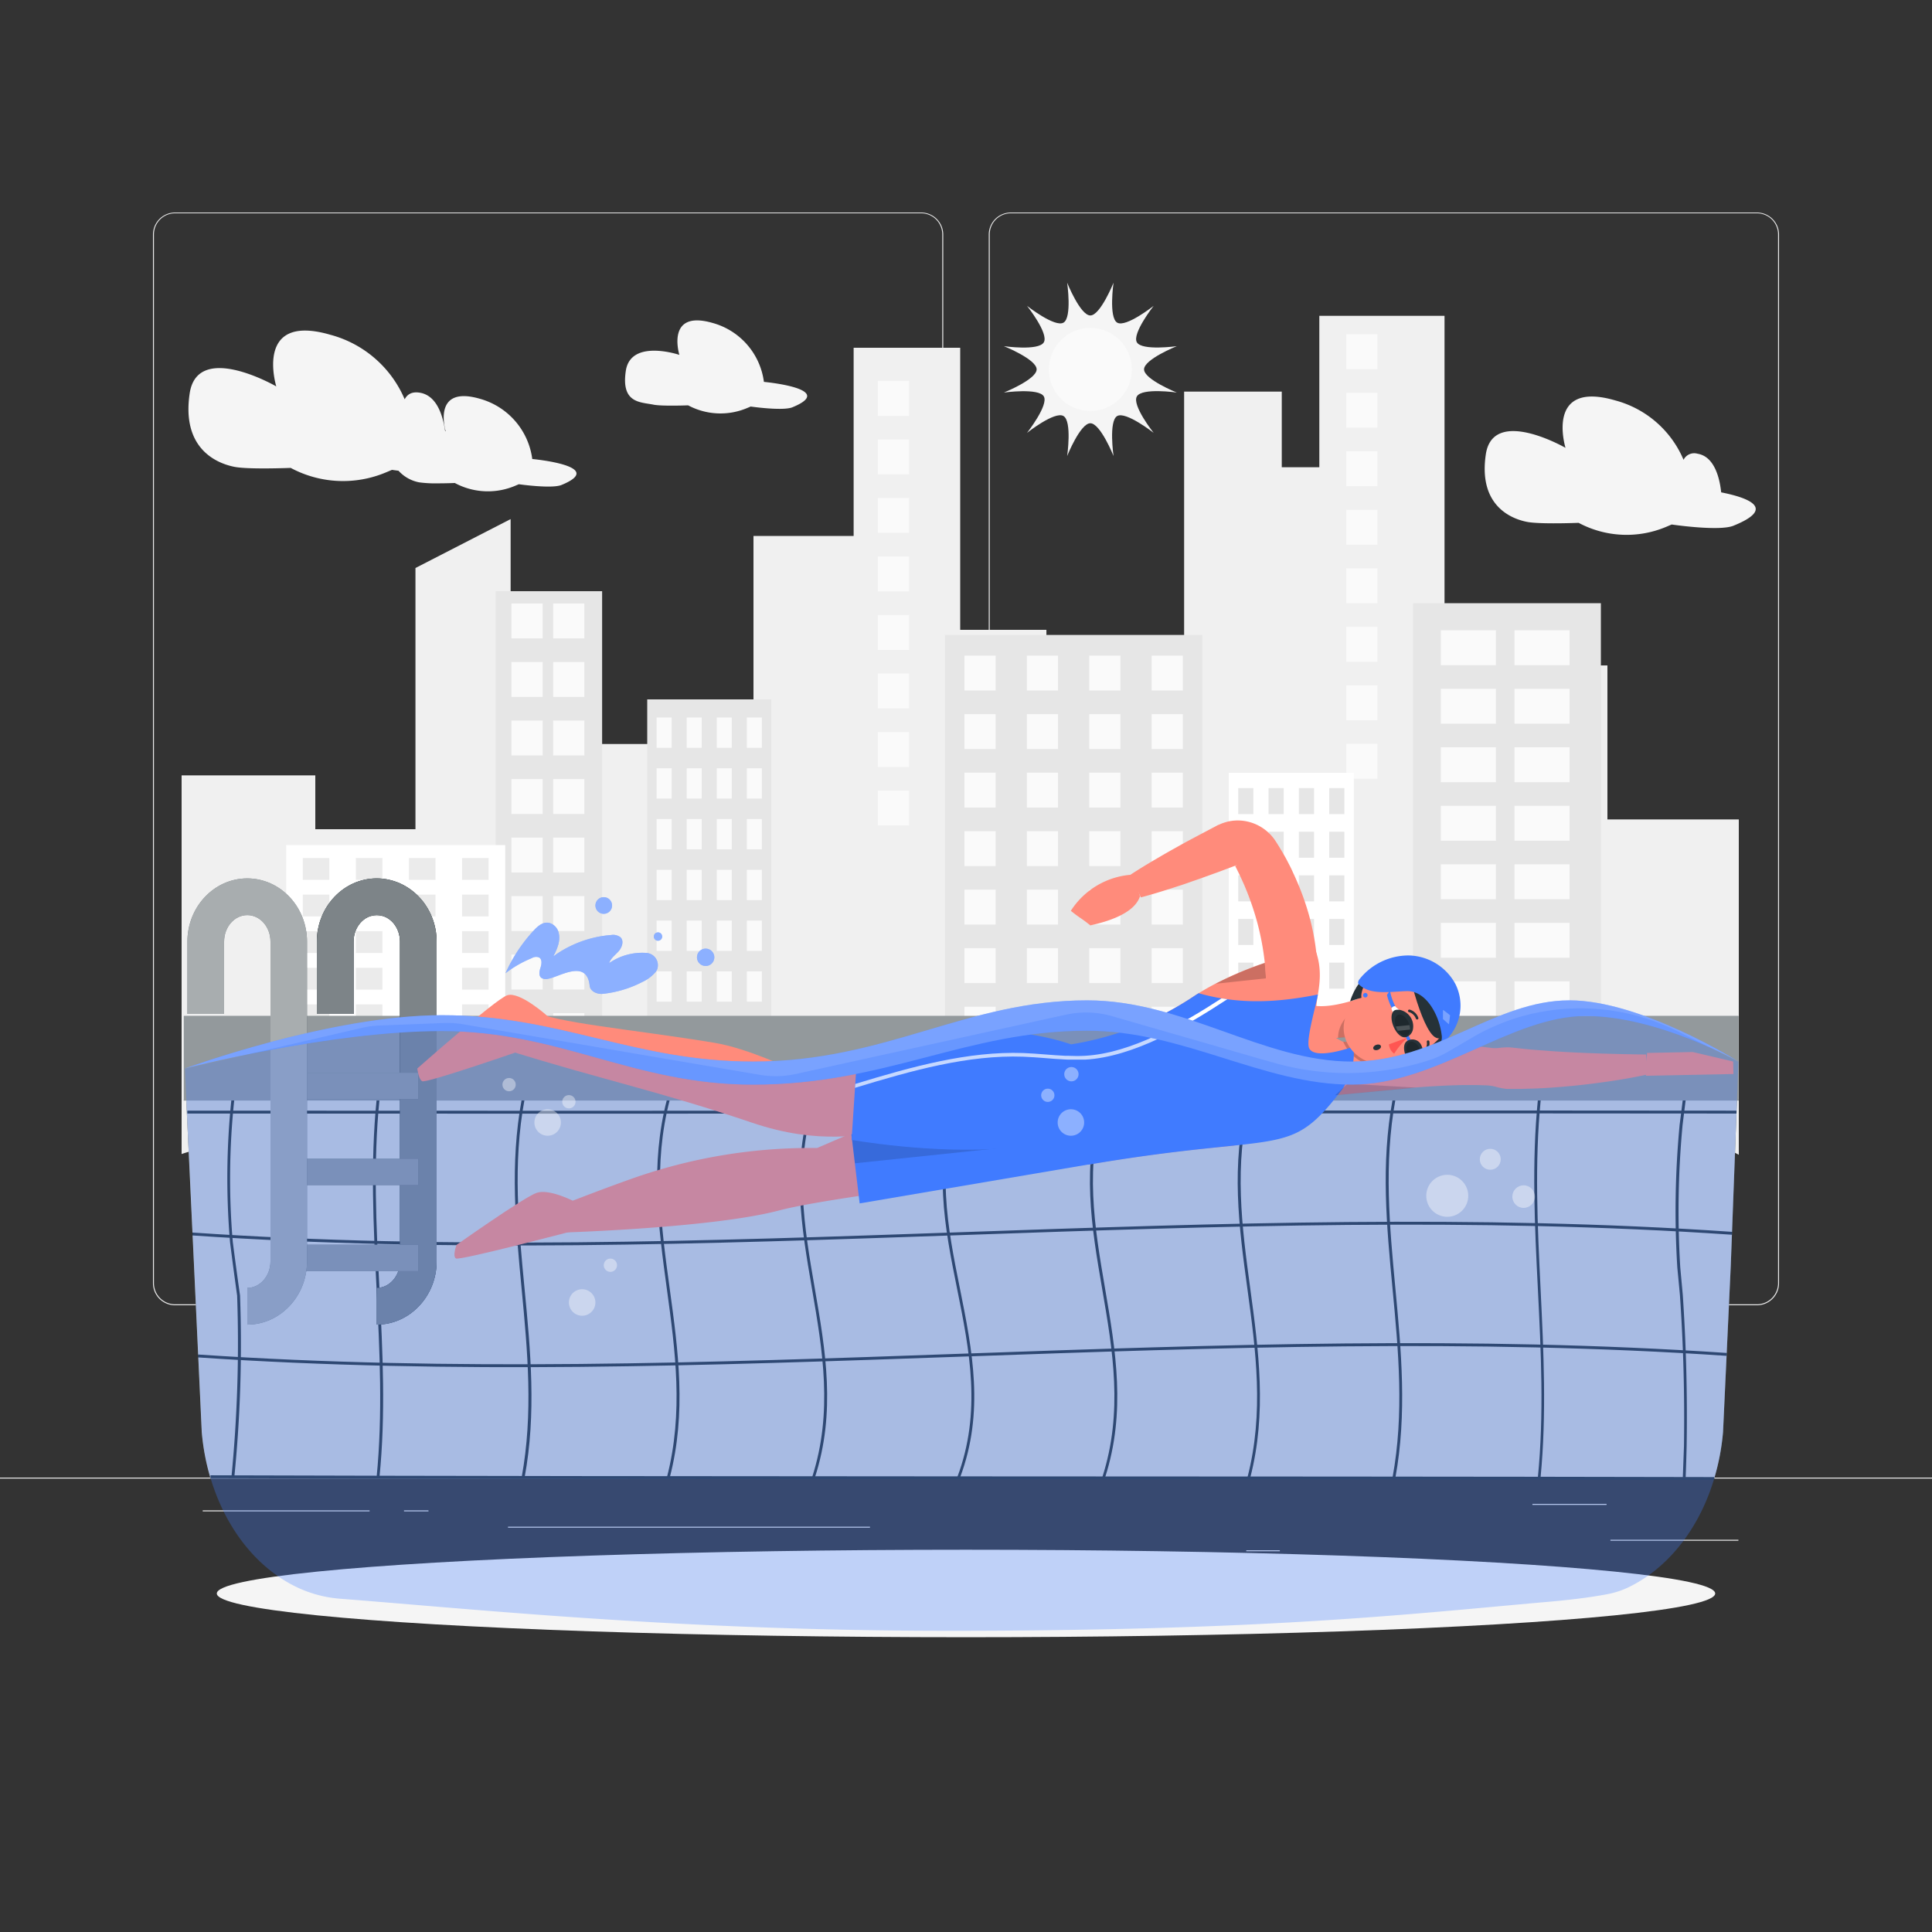 <svg xmlns="http://www.w3.org/2000/svg" viewBox="0 0 500 500"><rect x="0" y="0" width="500" height="500" fill="#333333" stroke="none"/><g id="freepik--background-complete--inject-47"><rect x="416.78" y="398.49" width="33.12" height="0.25" style="fill:#ebebeb"></rect><rect x="322.53" y="401.21" width="8.69" height="0.25" style="fill:#ebebeb"></rect><rect x="396.59" y="389.21" width="19.19" height="0.25" style="fill:#ebebeb"></rect><rect x="52.46" y="390.89" width="43.19" height="0.25" style="fill:#ebebeb"></rect><rect x="104.56" y="390.89" width="6.33" height="0.25" style="fill:#ebebeb"></rect><rect x="131.47" y="395.11" width="93.68" height="0.25" style="fill:#ebebeb"></rect><path d="M238.4,337.8H45.3a5.71,5.71,0,0,1-5.71-5.71V60.66A5.71,5.71,0,0,1,45.3,55H238.4a5.71,5.71,0,0,1,5.71,5.71V332.09A5.71,5.71,0,0,1,238.4,337.8ZM45.3,55.2a5.47,5.47,0,0,0-5.46,5.46V332.09a5.47,5.47,0,0,0,5.46,5.46H238.4a5.47,5.47,0,0,0,5.46-5.46V60.66a5.47,5.47,0,0,0-5.46-5.46Z" style="fill:#ebebeb"></path><path d="M454.7,337.8H261.6a5.71,5.71,0,0,1-5.71-5.71V60.66A5.71,5.71,0,0,1,261.6,55H454.7a5.71,5.71,0,0,1,5.71,5.71V332.09A5.71,5.71,0,0,1,454.7,337.8ZM261.6,55.2a5.47,5.47,0,0,0-5.46,5.46V332.09a5.47,5.47,0,0,0,5.46,5.46H454.7a5.47,5.47,0,0,0,5.46-5.46V60.66a5.47,5.47,0,0,0-5.46-5.46Z" style="fill:#ebebeb"></path><rect y="382.4" width="500" height="0.25" style="fill:#ebebeb"></rect><path d="M205.06,105.41c-2.49,1-10.78-.2-10.78-.2l-.9.38a17.72,17.72,0,0,1-15.29-.69h0s-6.81.27-9-.18c-3.37-.68-8.39-.34-7.13-8.74s13.86-4.14,13.86-4.14-3.64-11.82,8.64-8.25A18.27,18.27,0,0,1,197.7,98.83S216.84,100.59,205.06,105.41Z" style="fill:#f5f5f5"></path><path d="M145.27,125.53c-2.56,1-11-.21-11-.21l-.92.39a18.07,18.07,0,0,1-15.64-.71s-2.14.09-4.44.09a30.88,30.88,0,0,1-4.79-.26,9.63,9.63,0,0,1-5.34-3c-1-.13-1.7-.23-1.7-.23l-1.45.61a28.65,28.65,0,0,1-24.76-1.12s-11,.45-14.6-.28c-5.45-1.1-13.57-5.41-11.54-19S71.5,100,71.5,100s-5.88-19.14,14-13.36a29,29,0,0,1,19.23,16.7c.66-1.27,1.85-2.06,3.93-1.71,4.49.74,6,6.15,6.54,9.93l.14.07c-.12-.42-3.49-12,8.85-8.43a18.71,18.71,0,0,1,13.56,15.59S157.32,120.6,145.27,125.53Z" style="fill:#f5f5f5"></path><path d="M445.44,127.42c-.36-3.45-1.64-9.28-6.13-10A3.08,3.08,0,0,0,435.7,119,26.62,26.62,0,0,0,418,103.62c-18.26-5.31-12.85,12.28-12.85,12.28s-18.76-10.8-20.62,1.69,5.59,16.45,10.6,17.46c3.29.67,13.42.26,13.42.26a26.34,26.34,0,0,0,22.74,1l1.34-.57s12.33,1.83,16,.31C459.86,131.51,452.36,128.79,445.44,127.42Z" style="fill:#f5f5f5"></path><path d="M450,298.85s-22.22-12.52-63.22-12.52S286.16,310,201,292.49s-154,6.17-154,6.17v-98H81.6v13.94h25.92V147l24.63-12.66v25.31h22v32.9h20.73V243.7H195v-105h25.92V90H248.5V163h22.31v33.72h35.64V101.35h25.27v19.57h9.72V81.74h32.4V181.3h16.84v-9.09H416v39.85H450Z" style="fill:#f0f0f0"></path><path d="M155.83,287.09V153H128.28V286.64C137,286.42,146.21,286.53,155.83,287.09Z" style="fill:#e6e6e6"></path><path d="M130.75,286V218.7H74.06v73.09A332.61,332.61,0,0,1,130.75,286Z" style="fill:#fff"></path><path d="M199.61,292.72V181H167.5V288A311.08,311.08,0,0,1,199.61,292.72Z" style="fill:#e6e6e6"></path><rect x="169.93" y="185.69" width="3.89" height="7.84" style="fill:#fafafa"></rect><rect x="177.72" y="185.69" width="3.89" height="7.84" style="fill:#fafafa"></rect><rect x="185.5" y="185.69" width="3.89" height="7.84" style="fill:#fafafa"></rect><rect x="193.28" y="185.69" width="3.89" height="7.84" style="fill:#fafafa"></rect><rect x="169.93" y="198.83" width="3.89" height="7.84" style="fill:#fafafa"></rect><rect x="177.72" y="198.83" width="3.89" height="7.84" style="fill:#fafafa"></rect><rect x="185.5" y="198.83" width="3.89" height="7.84" style="fill:#fafafa"></rect><rect x="193.28" y="198.83" width="3.89" height="7.84" style="fill:#fafafa"></rect><rect x="169.93" y="211.97" width="3.89" height="7.84" style="fill:#fafafa"></rect><rect x="177.72" y="211.97" width="3.89" height="7.84" style="fill:#fafafa"></rect><rect x="185.5" y="211.97" width="3.89" height="7.84" style="fill:#fafafa"></rect><rect x="193.28" y="211.97" width="3.89" height="7.84" style="fill:#fafafa"></rect><rect x="169.93" y="225.11" width="3.89" height="7.84" style="fill:#fafafa"></rect><rect x="177.72" y="225.11" width="3.89" height="7.84" style="fill:#fafafa"></rect><rect x="185.5" y="225.11" width="3.89" height="7.84" style="fill:#fafafa"></rect><rect x="193.28" y="225.11" width="3.89" height="7.84" style="fill:#fafafa"></rect><rect x="169.93" y="238.25" width="3.89" height="7.84" style="fill:#fafafa"></rect><rect x="177.72" y="238.25" width="3.89" height="7.84" style="fill:#fafafa"></rect><rect x="185.5" y="238.25" width="3.89" height="7.84" style="fill:#fafafa"></rect><rect x="193.28" y="238.25" width="3.89" height="7.84" style="fill:#fafafa"></rect><rect x="169.93" y="251.39" width="3.89" height="7.84" style="fill:#fafafa"></rect><rect x="177.72" y="251.39" width="3.89" height="7.84" style="fill:#fafafa"></rect><rect x="185.5" y="251.39" width="3.89" height="7.84" style="fill:#fafafa"></rect><rect x="193.28" y="251.39" width="3.89" height="7.84" style="fill:#fafafa"></rect><rect x="169.93" y="264.54" width="3.89" height="7.84" style="fill:#fafafa"></rect><rect x="177.72" y="264.54" width="3.89" height="7.84" style="fill:#fafafa"></rect><rect x="185.5" y="264.54" width="3.89" height="7.84" style="fill:#fafafa"></rect><rect x="193.28" y="264.54" width="3.89" height="7.84" style="fill:#fafafa"></rect><rect x="169.93" y="277.68" width="3.89" height="7.84" style="fill:#fafafa"></rect><rect x="177.72" y="277.68" width="3.89" height="7.84" style="fill:#fafafa"></rect><rect x="185.5" y="277.68" width="3.89" height="7.84" style="fill:#fafafa"></rect><rect x="193.28" y="277.68" width="3.89" height="7.84" style="fill:#fafafa"></rect><path d="M311.17,296.4V164.32H244.56V298.83A355.39,355.39,0,0,0,311.17,296.4Z" style="fill:#e6e6e6"></path><rect x="249.6" y="169.67" width="8.07" height="9.03" style="fill:#fafafa"></rect><rect x="265.75" y="169.67" width="8.07" height="9.03" style="fill:#fafafa"></rect><rect x="281.9" y="169.67" width="8.07" height="9.03" style="fill:#fafafa"></rect><rect x="298.05" y="169.67" width="8.07" height="9.03" style="fill:#fafafa"></rect><rect x="249.6" y="184.82" width="8.07" height="9.03" style="fill:#fafafa"></rect><rect x="265.75" y="184.82" width="8.07" height="9.03" style="fill:#fafafa"></rect><rect x="281.9" y="184.82" width="8.07" height="9.03" style="fill:#fafafa"></rect><rect x="298.05" y="184.82" width="8.07" height="9.03" style="fill:#fafafa"></rect><rect x="249.6" y="199.96" width="8.07" height="9.03" style="fill:#fafafa"></rect><rect x="265.75" y="199.96" width="8.07" height="9.03" style="fill:#fafafa"></rect><rect x="281.9" y="199.96" width="8.07" height="9.03" style="fill:#fafafa"></rect><rect x="298.05" y="199.96" width="8.07" height="9.03" style="fill:#fafafa"></rect><rect x="249.6" y="215.11" width="8.07" height="9.03" style="fill:#fafafa"></rect><rect x="265.75" y="215.11" width="8.07" height="9.03" style="fill:#fafafa"></rect><rect x="281.9" y="215.11" width="8.07" height="9.03" style="fill:#fafafa"></rect><rect x="298.05" y="215.11" width="8.07" height="9.03" style="fill:#fafafa"></rect><rect x="249.6" y="230.25" width="8.07" height="9.03" style="fill:#fafafa"></rect><rect x="265.75" y="230.25" width="8.07" height="9.03" style="fill:#fafafa"></rect><rect x="281.9" y="230.25" width="8.07" height="9.03" style="fill:#fafafa"></rect><rect x="298.05" y="230.25" width="8.07" height="9.03" style="fill:#fafafa"></rect><rect x="249.6" y="245.39" width="8.07" height="9.03" style="fill:#fafafa"></rect><rect x="265.75" y="245.39" width="8.07" height="9.03" style="fill:#fafafa"></rect><rect x="281.9" y="245.39" width="8.07" height="9.03" style="fill:#fafafa"></rect><rect x="298.05" y="245.39" width="8.07" height="9.03" style="fill:#fafafa"></rect><rect x="249.6" y="260.54" width="8.07" height="9.03" style="fill:#fafafa"></rect><rect x="265.75" y="260.54" width="8.07" height="9.03" style="fill:#fafafa"></rect><rect x="281.9" y="260.54" width="8.07" height="9.03" style="fill:#fafafa"></rect><rect x="298.05" y="260.54" width="8.07" height="9.03" style="fill:#fafafa"></rect><rect x="249.6" y="275.68" width="8.07" height="9.03" style="fill:#fafafa"></rect><rect x="265.75" y="275.68" width="8.07" height="9.03" style="fill:#fafafa"></rect><rect x="281.9" y="275.68" width="8.07" height="9.03" style="fill:#fafafa"></rect><rect x="298.05" y="275.68" width="8.07" height="9.03" style="fill:#fafafa"></rect><rect x="132.36" y="156.19" width="8.08" height="9.03" style="fill:#fafafa"></rect><rect x="132.36" y="171.33" width="8.08" height="9.03" style="fill:#fafafa"></rect><rect x="132.36" y="186.48" width="8.08" height="9.03" style="fill:#fafafa"></rect><rect x="132.36" y="201.62" width="8.08" height="9.03" style="fill:#fafafa"></rect><rect x="132.36" y="216.77" width="8.08" height="9.03" style="fill:#fafafa"></rect><rect x="132.36" y="231.91" width="8.08" height="9.03" style="fill:#fafafa"></rect><rect x="132.36" y="247.05" width="8.08" height="9.03" style="fill:#fafafa"></rect><rect x="132.36" y="262.2" width="8.08" height="9.03" style="fill:#fafafa"></rect><rect x="143.16" y="156.19" width="8.07" height="9.03" style="fill:#fafafa"></rect><rect x="143.16" y="171.33" width="8.07" height="9.03" style="fill:#fafafa"></rect><rect x="143.16" y="186.48" width="8.07" height="9.03" style="fill:#fafafa"></rect><rect x="143.16" y="201.62" width="8.07" height="9.03" style="fill:#fafafa"></rect><rect x="143.16" y="216.77" width="8.07" height="9.03" style="fill:#fafafa"></rect><rect x="143.16" y="231.91" width="8.07" height="9.03" style="fill:#fafafa"></rect><rect x="143.16" y="247.05" width="8.07" height="9.03" style="fill:#fafafa"></rect><rect x="143.16" y="262.2" width="8.07" height="9.03" style="fill:#fafafa"></rect><rect x="227.19" y="98.59" width="8.07" height="9.03" style="fill:#fafafa"></rect><rect x="227.19" y="113.73" width="8.07" height="9.03" style="fill:#fafafa"></rect><rect x="227.19" y="128.88" width="8.07" height="9.03" style="fill:#fafafa"></rect><rect x="227.19" y="144.02" width="8.07" height="9.03" style="fill:#fafafa"></rect><rect x="227.19" y="159.17" width="8.07" height="9.03" style="fill:#fafafa"></rect><rect x="227.19" y="174.31" width="8.07" height="9.03" style="fill:#fafafa"></rect><rect x="227.19" y="189.45" width="8.07" height="9.03" style="fill:#fafafa"></rect><rect x="227.19" y="204.6" width="8.07" height="9.03" style="fill:#fafafa"></rect><rect x="348.41" y="86.5" width="8.07" height="9.03" style="fill:#fafafa"></rect><rect x="348.41" y="101.65" width="8.07" height="9.03" style="fill:#fafafa"></rect><rect x="348.41" y="116.79" width="8.07" height="9.03" style="fill:#fafafa"></rect><rect x="348.41" y="131.93" width="8.07" height="9.03" style="fill:#fafafa"></rect><rect x="348.41" y="147.08" width="8.07" height="9.03" style="fill:#fafafa"></rect><rect x="348.41" y="162.22" width="8.07" height="9.03" style="fill:#fafafa"></rect><rect x="348.41" y="177.37" width="8.07" height="9.03" style="fill:#fafafa"></rect><rect x="348.41" y="192.51" width="8.07" height="9.03" style="fill:#fafafa"></rect><path d="M386.8,286.83a183.8,183.8,0,0,1,27.51,2V156.11H365.7V288.38A170.32,170.32,0,0,1,386.8,286.83Z" style="fill:#e6e6e6"></path><rect x="372.89" y="163.12" width="14.25" height="9.03" style="fill:#fafafa"></rect><rect x="372.89" y="178.26" width="14.25" height="9.03" style="fill:#fafafa"></rect><rect x="372.89" y="193.4" width="14.25" height="9.03" style="fill:#fafafa"></rect><rect x="372.89" y="208.55" width="14.25" height="9.03" style="fill:#fafafa"></rect><rect x="372.89" y="223.69" width="14.25" height="9.03" style="fill:#fafafa"></rect><rect x="372.89" y="238.84" width="14.25" height="9.03" style="fill:#fafafa"></rect><rect x="372.89" y="253.98" width="14.25" height="9.03" style="fill:#fafafa"></rect><rect x="372.89" y="269.12" width="14.25" height="9.03" style="fill:#fafafa"></rect><rect x="391.95" y="163.12" width="14.25" height="9.03" style="fill:#fafafa"></rect><rect x="391.95" y="178.26" width="14.25" height="9.03" style="fill:#fafafa"></rect><rect x="391.95" y="193.4" width="14.25" height="9.03" style="fill:#fafafa"></rect><rect x="391.95" y="208.55" width="14.25" height="9.03" style="fill:#fafafa"></rect><rect x="391.95" y="223.69" width="14.25" height="9.03" style="fill:#fafafa"></rect><rect x="391.95" y="238.84" width="14.25" height="9.03" style="fill:#fafafa"></rect><rect x="391.95" y="253.98" width="14.25" height="9.03" style="fill:#fafafa"></rect><rect x="391.95" y="269.12" width="14.25" height="9.03" style="fill:#fafafa"></rect><path d="M350.38,292.35V200H318v95.55C329.3,294.51,340.09,293.41,350.38,292.35Z" style="fill:#fff"></path><rect x="320.45" y="203.96" width="3.92" height="6.73" style="fill:#e6e6e6"></rect><rect x="328.3" y="203.96" width="3.92" height="6.73" style="fill:#e6e6e6"></rect><rect x="336.15" y="203.96" width="3.92" height="6.73" style="fill:#e6e6e6"></rect><rect x="344" y="203.96" width="3.92" height="6.73" style="fill:#e6e6e6"></rect><rect x="320.45" y="215.25" width="3.92" height="6.73" style="fill:#e6e6e6"></rect><rect x="328.3" y="215.25" width="3.92" height="6.73" style="fill:#e6e6e6"></rect><rect x="336.15" y="215.25" width="3.92" height="6.73" style="fill:#e6e6e6"></rect><rect x="344" y="215.25" width="3.92" height="6.73" style="fill:#e6e6e6"></rect><rect x="320.45" y="226.54" width="3.92" height="6.73" style="fill:#e6e6e6"></rect><rect x="328.3" y="226.54" width="3.92" height="6.73" style="fill:#e6e6e6"></rect><rect x="336.15" y="226.54" width="3.92" height="6.73" style="fill:#e6e6e6"></rect><rect x="344" y="226.54" width="3.92" height="6.73" style="fill:#e6e6e6"></rect><rect x="320.45" y="237.83" width="3.92" height="6.73" style="fill:#e6e6e6"></rect><rect x="328.3" y="237.83" width="3.92" height="6.73" style="fill:#e6e6e6"></rect><rect x="336.15" y="237.83" width="3.92" height="6.73" style="fill:#e6e6e6"></rect><rect x="344" y="237.83" width="3.92" height="6.73" style="fill:#e6e6e6"></rect><rect x="320.45" y="249.13" width="3.92" height="6.73" style="fill:#e6e6e6"></rect><rect x="328.3" y="249.13" width="3.92" height="6.73" style="fill:#e6e6e6"></rect><rect x="336.15" y="249.13" width="3.92" height="6.73" style="fill:#e6e6e6"></rect><rect x="344" y="249.13" width="3.92" height="6.73" style="fill:#e6e6e6"></rect><rect x="320.45" y="260.42" width="3.92" height="6.73" style="fill:#e6e6e6"></rect><rect x="328.3" y="260.42" width="3.92" height="6.73" style="fill:#e6e6e6"></rect><rect x="336.15" y="260.42" width="3.92" height="6.73" style="fill:#e6e6e6"></rect><rect x="344" y="260.42" width="3.92" height="6.73" style="fill:#e6e6e6"></rect><rect x="320.45" y="271.71" width="3.92" height="6.73" style="fill:#e6e6e6"></rect><rect x="328.3" y="271.71" width="3.92" height="6.73" style="fill:#e6e6e6"></rect><rect x="336.15" y="271.71" width="3.92" height="6.73" style="fill:#e6e6e6"></rect><rect x="344" y="271.71" width="3.92" height="6.73" style="fill:#e6e6e6"></rect><rect x="320.45" y="283" width="3.92" height="6.73" style="fill:#e6e6e6"></rect><rect x="328.3" y="283" width="3.92" height="6.73" style="fill:#e6e6e6"></rect><rect x="336.15" y="283" width="3.92" height="6.73" style="fill:#e6e6e6"></rect><rect x="344" y="283" width="3.92" height="6.73" style="fill:#e6e6e6"></rect><rect x="78.36" y="222.05" width="6.87" height="5.65" style="fill:#ebebeb"></rect><rect x="92.1" y="222.05" width="6.87" height="5.65" style="fill:#ebebeb"></rect><rect x="105.84" y="222.05" width="6.87" height="5.65" style="fill:#ebebeb"></rect><rect x="119.58" y="222.05" width="6.87" height="5.65" style="fill:#ebebeb"></rect><rect x="78.36" y="231.52" width="6.87" height="5.65" style="fill:#ebebeb"></rect><rect x="92.1" y="231.52" width="6.87" height="5.65" style="fill:#ebebeb"></rect><rect x="105.84" y="231.52" width="6.87" height="5.65" style="fill:#ebebeb"></rect><rect x="119.58" y="231.52" width="6.87" height="5.65" style="fill:#ebebeb"></rect><rect x="78.36" y="240.99" width="6.87" height="5.65" style="fill:#ebebeb"></rect><rect x="92.1" y="240.99" width="6.87" height="5.65" style="fill:#ebebeb"></rect><rect x="105.84" y="240.99" width="6.87" height="5.65" style="fill:#ebebeb"></rect><rect x="119.58" y="240.99" width="6.87" height="5.65" style="fill:#ebebeb"></rect><rect x="78.36" y="250.46" width="6.87" height="5.65" style="fill:#ebebeb"></rect><rect x="92.1" y="250.46" width="6.87" height="5.65" style="fill:#ebebeb"></rect><rect x="105.84" y="250.46" width="6.87" height="5.65" style="fill:#ebebeb"></rect><rect x="119.58" y="250.46" width="6.87" height="5.65" style="fill:#ebebeb"></rect><rect x="78.36" y="259.93" width="6.87" height="5.65" style="fill:#ebebeb"></rect><rect x="92.1" y="259.93" width="6.87" height="5.65" style="fill:#ebebeb"></rect><rect x="105.84" y="259.93" width="6.87" height="5.65" style="fill:#ebebeb"></rect><rect x="119.58" y="259.93" width="6.87" height="5.65" style="fill:#ebebeb"></rect><rect x="78.36" y="269.4" width="6.87" height="5.65" style="fill:#ebebeb"></rect><rect x="92.1" y="269.4" width="6.87" height="5.65" style="fill:#ebebeb"></rect><rect x="105.84" y="269.4" width="6.87" height="5.65" style="fill:#ebebeb"></rect><rect x="119.58" y="269.4" width="6.87" height="5.65" style="fill:#ebebeb"></rect><rect x="78.36" y="278.87" width="6.87" height="5.65" style="fill:#ebebeb"></rect><rect x="92.1" y="278.87" width="6.87" height="5.65" style="fill:#ebebeb"></rect><rect x="105.84" y="278.87" width="6.87" height="5.65" style="fill:#ebebeb"></rect><rect x="119.58" y="278.87" width="6.87" height="5.65" style="fill:#ebebeb"></rect><path d="M282.18,81.64c2.59,0,6-8.47,6-8.47s-1.29,9,.95,10.33,9.43-4.34,9.43-4.34-5.64,7.18-4.34,9.43,10.33,1,10.33,1-8.47,3.4-8.47,6,8.47,6,8.47,6-9-1.3-10.33,1,4.34,9.43,4.34,9.43-7.18-5.64-9.43-4.35-.95,10.34-.95,10.34-3.4-8.47-6-8.47-6,8.47-6,8.47,1.3-9-.95-10.34-9.43,4.35-9.43,4.35,5.64-7.18,4.34-9.43-10.33-1-10.33-1,8.47-3.4,8.47-6-8.47-6-8.47-6,9,1.29,10.33-1-4.34-9.43-4.34-9.43,7.18,5.64,9.43,4.34.95-10.33.95-10.33S279.58,81.64,282.18,81.64Z" style="fill:#f5f5f5"></path><path d="M292.9,95.63a10.72,10.72,0,0,1-10.73,10.73,10.57,10.57,0,0,1-1.6-.12,10.72,10.72,0,0,1-5.22-2.33l-.39-.34-.37-.35-.35-.37a10.73,10.73,0,0,1-1.91-3c-.06-.14-.12-.28-.17-.42S272,99.16,272,99s-.1-.3-.14-.45a10.86,10.86,0,0,1,0-5.84c0-.15.09-.3.14-.45s.11-.31.17-.47.11-.28.17-.42a10.73,10.73,0,0,1,1.91-3l.35-.37.37-.35.39-.34a11.16,11.16,0,0,1,1.61-1.1l.42-.22a10.81,10.81,0,0,1,3.19-1,10.57,10.57,0,0,1,1.6-.12A10.72,10.72,0,0,1,292.9,95.63Z" style="fill:#fafafa"></path></g><g id="freepik--Shadow--inject-47"><ellipse id="freepik--path--inject-47" cx="250" cy="412.39" rx="193.89" ry="11.32" style="fill:#f5f5f5"></ellipse></g><g id="freepik--Pool--inject-47"><path d="M449.9,284.64v.17h-.38l-1.6,42.77-2,43a59.7,59.7,0,0,1-2.27,12H54.48a59.7,59.7,0,0,1-2.27-12l-2-43-2-42.77h-.64v-.17Z" style="fill:#263238"></path><path d="M449.9,284.64v.17h-.38l-1.6,42.77-2,43a59.7,59.7,0,0,1-2.27,12H54.48a59.7,59.7,0,0,1-2.27-12l-2-43-2-42.77h-.64v-.17Z" style="fill:#fff;opacity:0.8"></path><path d="M48.48,287.81c133.64.12,267.29-.13,400.93,0" style="fill:none;stroke:#263238;stroke-miterlimit:10;stroke-width:0.75px"></path><path d="M49.71,319.35c133,9.1,265.64-9.29,398.61-.17" style="fill:none;stroke:#263238;stroke-miterlimit:10;stroke-width:0.75px"></path><path d="M51.23,350.92c132,8.93,263.68-9.35,395.67-.4" style="fill:none;stroke:#263238;stroke-miterlimit:10;stroke-width:0.75px"></path><path d="M54.48,382.18c129.72.41,259.45.18,389.17.46" style="fill:none;stroke:#263238;stroke-miterlimit:10;stroke-width:0.75px"></path><path d="M60.63,382.4l-.74-.08a355.8,355.8,0,0,0,1.48-47c-.76-5.51-1.13-8.27-1.83-13.78a196.4,196.4,0,0,1,.35-37l.74.11a192.55,192.55,0,0,0-.38,36.8c.72,5.53,1.09,8.29,1.87,13.82A346.31,346.31,0,0,1,60.63,382.4Z" style="fill:#263238"></path><path d="M98.2,382.36h-.74c3.24-32.8-3.26-64.93,0-97.74h.75C94.89,317.44,101.51,349.55,98.2,382.36Z" style="fill:#263238"></path><path d="M135.77,382.36H135c6.11-33.24-6.13-64.47,0-97.74h.74C129.58,317.9,141.93,349.11,135.77,382.36Z" style="fill:#263238"></path><path d="M173.34,382.36h-.75c8.7-33.65-8.74-64,0-97.74h.75C164.55,318.33,182.08,348.7,173.34,382.36Z" style="fill:#263238"></path><path d="M210.9,382.36h-.74c10.94-33.89-11-63.79,0-97.74h.75C199.86,318.57,221.89,348.47,210.9,382.36Z" style="fill:#263238"></path><path d="M248.47,382.36h-.75c12.78-33.87-12.84-63.81-.05-97.74h.74C235.66,318.55,261.21,348.48,248.47,382.36Z" style="fill:#263238"></path><path d="M286,382.36h-.74c10.93-33.88-11-63.79,0-97.74H286C275.08,318.56,296.92,348.48,286,382.36Z" style="fill:#263238"></path><path d="M323.58,382.36h-.74c8.68-33.65-8.73-64,0-97.74h.75C314.91,318.31,332.22,348.72,323.58,382.36Z" style="fill:#263238"></path><path d="M361.14,382.36h-.75c6.1-33.24-6.11-64.47,0-97.74h.74C355.08,317.88,367.18,349.13,361.14,382.36Z" style="fill:#263238"></path><path d="M398.7,382.36H398c3.23-32.8-3.24-64.93,0-97.74h.74C395.52,317.42,401.86,349.57,398.7,382.36Z" style="fill:#263238"></path><path d="M436.25,382.37l-.74,0,.3-8.13c.19-13.16-.14-25.94-1.05-39.08-.26-2.84-.4-4.26-.67-7.1a236.84,236.84,0,0,1,.6-37c.33-2.58.5-3.88.82-6.46l.74.09-.8,6.46a238.6,238.6,0,0,0-.6,36.85l.65,7.09c.89,13.16,1.21,26,1,39.18C436.42,377.49,436.37,379.12,436.25,382.37Z" style="fill:#263238"></path><rect x="47.58" y="262.94" width="402.32" height="21.87" style="fill:#263238"></rect><g style="opacity:0.5"><rect x="47.58" y="262.94" width="402.32" height="21.87" style="fill:#fff"></rect></g><path d="M97.51,342.81v-9.5c3.29,0,6-3.08,6-6.86V243.68c0-3.78-2.68-6.85-6-6.85s-6,3.07-6,6.85V262.4H82V243.68c0-9,6.94-16.35,15.48-16.35S113,234.66,113,243.68v82.77C113,335.47,106,342.81,97.51,342.81Z" style="fill:#263238"></path><path d="M97.51,342.81v-9.5c3.29,0,6-3.08,6-6.86V243.68c0-3.78-2.68-6.85-6-6.85s-6,3.07-6,6.85V262.4H82V243.68c0-9,6.94-16.35,15.48-16.35S113,234.66,113,243.68v82.77C113,335.47,106,342.81,97.51,342.81Z" style="fill:#263238"></path><g style="opacity:0.4"><path d="M97.51,342.81v-9.5c3.29,0,6-3.08,6-6.86V243.68c0-3.78-2.68-6.85-6-6.85s-6,3.07-6,6.85V262.4H82V243.68c0-9,6.94-16.35,15.48-16.35S113,234.66,113,243.68v82.77C113,335.47,106,342.81,97.51,342.81Z" style="fill:#fff"></path></g><rect x="70.54" y="299.87" width="37.69" height="6.85" style="fill:#263238"></rect><g style="opacity:0.5"><rect x="70.54" y="299.87" width="37.69" height="6.85" style="fill:#fff"></rect></g><rect x="70.54" y="322.12" width="37.69" height="6.85" style="fill:#263238"></rect><g style="opacity:0.5"><rect x="70.54" y="322.12" width="37.69" height="6.85" style="fill:#fff"></rect></g><rect x="70.54" y="277.62" width="37.69" height="6.85" style="fill:#263238"></rect><g style="opacity:0.5"><rect x="70.54" y="277.62" width="37.69" height="6.85" style="fill:#fff"></rect></g><path d="M64,342.81v-9.5c3.29,0,6-3.08,6-6.86V243.68c0-3.78-2.68-6.85-6-6.85s-6,3.07-6,6.85V262.4h-9.5V243.68c0-9,6.94-16.35,15.48-16.35s15.48,7.33,15.48,16.35v82.77C79.44,335.47,72.49,342.81,64,342.81Z" style="fill:#263238"></path><g style="opacity:0.6"><path d="M64,342.81v-9.5c3.29,0,6-3.08,6-6.86V243.68c0-3.78-2.68-6.85-6-6.85s-6,3.07-6,6.85V262.4h-9.5V243.68c0-9,6.94-16.35,15.48-16.35s15.48,7.33,15.48,16.35v82.77C79.44,335.47,72.49,342.81,64,342.81Z" style="fill:#fff"></path></g></g><g id="freepik--Character--inject-47"><path d="M276.54,270.31l.61,0-.62.07C275.65,270.43,275.59,270.37,276.54,270.31Z" style="fill:#ff8b7b"></path><path d="M282.18,301.29c-2.71.26-4.47-3.93-5.58-8.13v0c-.1-.4-.2-.8-.29-1.21-.06-.2-.1-.41-.15-.61s-.08-.4-.12-.58a0,0,0,0,1,0,0c-.07-.32-.13-.63-.19-.93-.1-.48-.18-.95-.26-1.38-.05-.27-.1-.54-.14-.8s-.11-.66-.15-.94c-.07-.44-.14-.86-.2-1.27-.74-5.75.2-8.66,2.12-14.62,3.89-.48,15.78-3.11,29.1-11.29h0c.88-.54,1.78-1.11,2.68-1.71.39-.26.79-.52,1.21-.77h0c8.15-5.07,21.26-10.17,30.37-10.75,1.47,4.31,1,8,.49,11.09-.43,2.73-.81,5,.19,6.94,1.61,3.13,5.28,4.8,8.9,6.58,0,0,.67,1.91-.35,5.9a24.94,24.94,0,0,1-2.26,4.87c-8.31,7.86-15.28,12-28.35,14.82C311,297.31,299.56,298.35,282.18,301.29Z" style="fill:#ff8b7b"></path><path d="M327.64,253.2l-.32-4a98.28,98.28,0,0,0-12.72,5.39Z" style="opacity:0.2"></path><path d="M327.64,253.2a68.57,68.57,0,0,0-2.41-15,74.26,74.26,0,0,0-2.47-7.33l-.74-1.8c-.27-.59-.52-1.19-.8-1.77s-.55-1.18-.84-1.76c-.14-.29-.28-.58-.43-.87l-.22-.43-.11-.21h0a.29.29,0,0,0,.31,0,.31.31,0,0,0,.07-.09v0s0,0,0,0,0,0,0,0h0l-.07,0-.12.05-.25.09c-1.33.52-2.67,1-4,1.51l-4,1.44c-1.34.5-2.7.94-4,1.41s-2.71.91-4.07,1.35c-2.73.88-5.47,1.72-8.25,2.46l-2.64-5.89c2.42-1.59,4.87-3.06,7.35-4.5,1.23-.72,2.47-1.44,3.72-2.13s2.49-1.41,3.75-2.08l3.76-2c1.27-.66,2.52-1.33,3.79-2l.24-.13.12-.06.06,0,.12-.05c.32-.14.65-.29,1-.41s.68-.22,1-.31.7-.17,1.06-.22a11.53,11.53,0,0,1,4.3.15,11.77,11.77,0,0,1,7.1,4.83l.3.46.16.24.31.5c.21.33.41.66.61,1,.41.66.79,1.34,1.17,2s.73,1.36,1.09,2.05.7,1.38,1,2.08a70,70,0,0,1,3.44,8.68,61.94,61.94,0,0,1,3,18.59Z" style="fill:#ff8b7b"></path><path d="M282.18,239.49c4.55-1,11.38-3.08,12.84-7.51-.71-2.44-.77-3.46-2.11-5.61a20.39,20.39,0,0,0-15.78,9.35C279.76,237.83,279.55,237.38,282.18,239.49Z" style="fill:#ff8b7b"></path><path d="M330.51,285.13,330,269.18c3.89.19,7.9.24,11.91.33l12.08.17c8.09.14,16.16.25,24.42.78l1.55.11,1.57.14,1.58.14,1.6.2c.53.06,1.09.14,1.54.18a8.77,8.77,0,0,0,1.45,0,20.39,20.39,0,0,1,2.91-.18c1.92.17,3.85.43,5.79.58,1,.1,1.95.16,2.93.23s1.95.15,2.93.22c7.84.51,15.83.72,23.74.83l.56,5.12c-2,.44-4,.83-6,1.17l-3,.49c-1,.15-2,.3-3,.43-4,.56-8.1,1-12.19,1.29-2,.16-4.1.27-6.16.33-1,0-2.06.08-3.1.08h-1.55c-.52,0-1,0-1.56,0a17.31,17.31,0,0,1-3.08-.61,14,14,0,0,0-1.55-.27c-.55-.06-1-.06-1.45-.07l-1.39-.05h-2.86l-1.45,0c-3.88.08-7.82.31-11.76.61l-20.94,2h0l-2.86.32Z" style="fill:#ff8b7b"></path><polygon points="426.25 272.5 438.08 272.26 448.54 274.72 448.61 277.95 432.55 278.28 425.97 278.41 426.25 272.5" style="fill:#ff8b7b"></polygon><path d="M215.71,276.62l-10.7.22s-11.41-5.56-20.31-7c-21.36-3.5-41.18-5.12-46.95-8.27l-6,10.36c24.14,7.52,38.92,10.5,62.86,18.62,17.37,5.89,28.88,3.06,37.48,2-1.21-4.94-2.66-12.87-5.21-17.27Z" style="fill:#ff8b7b"></path><path d="M211.47,297.1h0A138.58,138.58,0,0,0,163.64,305c-5.08,1.79-10.93,4-17.6,6.58-1.59,2.55.64,4.87-.95,7.42,0,0,39.18-1.14,56.6-5.75,8.37-2.22,32.27-5.53,40.89-6.3,15.48-7.89.31-20-7.91-19.83Z" style="fill:#ff8b7b"></path><path d="M148.42,310.84s-6.27-3.24-9.52-2.14-20.75,13.48-20.75,13.48-1.1,2.9-.16,3.51,29.84-7,29.84-7Z" style="fill:#ff8b7b"></path><path d="M276.12,277.66s-16.41-3.89-26.78.82-29,15.14-29,15.14l2.14,17.82,59.67-10.15S276.62,298.53,276.12,277.66Z" style="fill:#407BFF"></path><g style="opacity:0.2"><path d="M221.26,301.06l-.89-7.44,0,0c.93-.52,28.62-5.78,28.62-5.78l27.07,7.46Z"></path></g><path d="M277.18,270.27S262.35,265,251.36,268s-29.71,7.87-29.71,7.87L220.39,295s21.2,3.79,40.17,2.13l18-1.76S274.52,274.92,277.18,270.27Z" style="fill:#407BFF"></path><path d="M141.73,263s-7.31-6.6-10.52-5.4S108,276.52,108,276.52s.28,2.72,1.25,3.3,24.07-7.41,24.07-7.41Z" style="fill:#ff8b7b"></path><path d="M347.61,269.59l.28.56a10.93,10.93,0,0,0,12.54,5.61L380,270.57Z" style="opacity:0.2"></path><path d="M355.34,257c-4.86,2.09-14,5.07-18.14,2.24a16,16,0,0,0-2.13,13.21c1.08,4.35,4.18,3.92,5.66,2.58.09-5.95,4.33-6.71,8.5-6.56Z" style="fill:#ff8b7b"></path><path d="M276.6,293.16v0c-.1-.4-.2-.8-.29-1.21-.06-.2-.1-.41-.15-.61s-.08-.4-.12-.58a0,0,0,0,1,0,0c-.07-.32-.13-.63-.19-.93-.1-.48-.18-.95-.26-1.38-.05-.27-.1-.54-.14-.8s-.11-.66-.15-.94c-.07-.44-.14-.86-.2-1.27a26.66,26.66,0,0,1,.35-11.21c.07-.32.15-.65.25-1,.24-.89.52-1.83.85-2.85a79.84,79.84,0,0,0,29.77-10.86h0c.88-.54,1.78-1.11,2.68-1.71.39-.26.79-.52,1.21-.77h0a54,54,0,0,0,5.92,1.34l1.49.22c7.76,1.07,15.46.38,23.45-1.22-.43,2.73-3.24,12-2.24,13.94,1.61,3.13,11.33-.42,11.33-.42s.67,1.91-.35,5.9a24.94,24.94,0,0,1-2.26,4.87c-9.33,12.26-12.7,13.17-28.35,14.82-8.16.86-19.64,1.9-37,4.84C279.48,301.75,277.71,297.45,276.6,293.16Z" style="fill:#407BFF"></path><path d="M352.85,261.71l-3.62,6.78a16.44,16.44,0,0,0-2.91.12c-.17-2.24,1.54-5.72,3.76-6.43A7.72,7.72,0,0,1,352.85,261.71Z" style="opacity:0.2"></path><path d="M373.36,269.62c-2.08,2-7.33,4-7.38-.2S376.93,266.21,373.36,269.62Z" style="fill:#263238"></path><path d="M361.34,253.54c-6.5,2.73-10.45,4-12.66,8.53-3.32,6.83,2.67,14,9.88,13.23,6.49-.66,16-5,16.34-12.42A9.73,9.73,0,0,0,361.34,253.54Z" style="fill:#ff8b7b"></path><path d="M357.23,253.37l.79-.62a12.13,12.13,0,0,1,1.85,4.35,14.47,14.47,0,0,0,1.25,3.36l-.87.5a15.34,15.34,0,0,1-1.34-3.6A11.08,11.08,0,0,0,357.23,253.37Z" style="fill:#407BFF"></path><path d="M370.74,267.88c3.37,3.59,7-5,6.24-9.89-1.54-9.76-10.16-10.48-14-8.18-4.11-3.15-11.57,2.51-13.57,9.34,5.17-1.93,16.13-3.91,16.13-3.91C367,260.82,369,266.06,370.74,267.88Z" style="fill:#263238"></path><path d="M354.9,252.91a6.62,6.62,0,0,0-2.57,4.4c-.29,2.33,1.88,3.16,3.91,2.25,1.83-.83,4.18-3,3.54-5.24A3,3,0,0,0,354.9,252.91Z" style="fill:#ff8b7b"></path><path d="M353.36,258.14a.59.59,0,0,1-.6-.57.6.6,0,0,1,.58-.6.58.58,0,0,1,.59.58A.57.57,0,0,1,353.36,258.14Z" style="fill:#407BFF"></path><path d="M373,269.47a3.62,3.62,0,0,0,.09-1.67c-.6-5-3.95-11.42-9-11.3-4.14.1-9.61,1.17-12.47-1.81-.3-.3-.07-.91.19-1.24a16.23,16.23,0,0,1,12.8-6.18,14.06,14.06,0,0,1,12,7.3,12.47,12.47,0,0,1-1.6,13.75C374,269.47,372.8,270,373,269.47Z" style="fill:#407BFF"></path><path d="M375.28,262.76s-1.84-1.53-1.84-1.35v2.33l1.55,1.35Z" style="fill:#fff;opacity:0.3"></path><path d="M363.1,264.25c-.54.19-.88.63-.75,1s.67.49,1.21.3.88-.63.75-1S363.64,264.06,363.1,264.25Z" style="fill:#263238"></path><path d="M356.16,270.4c-.54.19-.88.63-.75,1s.67.49,1.21.3.88-.63.75-1S356.7,270.21,356.16,270.4Z" style="fill:#263238"></path><path d="M365.3,270.36c-.54.19-.88.63-.75,1s.67.49,1.21.3.88-.63.75-1S365.84,270.17,365.3,270.36Z" style="fill:#263238"></path><path d="M364.71,265.84a.85.85,0,0,1-.39-1.08.58.58,0,0,0-.58.26c-.11.21.07.51.26.66A1,1,0,0,0,364.71,265.84Z" style="fill:#263238"></path><path d="M367.17,271.76a.83.83,0,0,1-.66-.93.56.56,0,0,0-.49.4c-.06.24.2.48.42.58A.93.93,0,0,0,367.17,271.76Z" style="fill:#263238"></path><path d="M364.33,268.51a19.91,19.91,0,0,0-3.52,4.18,3.36,3.36,0,0,1-1.36-2.41Z" style="fill:#ff5652"></path><path d="M364.4,261.68a.34.34,0,0,0,.23.25,2.68,2.68,0,0,1,1.79,1.67.35.35,0,0,0,.42.23.33.33,0,0,0,.23-.41,3.34,3.34,0,0,0-2.24-2.13.34.34,0,0,0-.43.39Z" style="fill:#263238"></path><path d="M368.35,272.26a.35.35,0,0,0,.57.17,3.31,3.31,0,0,0,1-2.91.35.35,0,0,0-.4-.26.34.34,0,0,0-.26.4,2.57,2.57,0,0,1-.79,2.29A.36.36,0,0,0,368.35,272.26Z" style="fill:#263238"></path><polygon points="345.49 283.46 348.77 280.46 366.43 281.48 345.49 283.46" style="opacity:0.2"></polygon><path d="M364.48,270.28c.3-.13.52-.35.81-.47a5.56,5.56,0,0,0-1-2.11,1.06,1.06,0,0,0-.8.27A4.67,4.67,0,0,1,364.48,270.28Z" style="fill:#407BFF"></path><path d="M362.35,261.67c-.22-.47-1.05-.83-1.27-1.3-.6.12-.66.12-1,.63l.46,1.25Z" style="fill:#fff"></path><path d="M365.64,266.52a4.33,4.33,0,0,0-3-5.07c-.64-.2-1.66-.23-2.06.29-1.48,1.92.95,7.18,3.26,6.69A2.58,2.58,0,0,0,365.64,266.52Z" style="fill:#263238"></path><path d="M368.14,273.25a4.21,4.21,0,0,0-.51-3.12,2.52,2.52,0,0,0-3.49-.7c-1.84,1.18-.09,6.22,2.21,5.73A2.59,2.59,0,0,0,368.14,273.25Z" style="fill:#263238"></path><path d="M361.78,266.78a4.32,4.32,0,0,1-.41-.77c0-.1-.09-.2-.12-.3-.49-1.39-.25-2.71.57-3.06s2.09.53,2.72,2a3.88,3.88,0,0,1,.21.63,4.06,4.06,0,0,1,.15,1.16,1.64,1.64,0,0,1-.81,1.56C363.39,268.32,362.44,267.79,361.78,266.78Z" style="opacity:0.2"></path><path d="M364.89,273.8a3.33,3.33,0,0,1-.68-1.06.13.13,0,0,1,0-.05c-.51-1.28-.25-2.6.61-3s2,.38,2.58,1.68a3.5,3.5,0,0,1,.26.94,2.73,2.73,0,0,1-.09,1.19,1.33,1.33,0,0,1-.75.89A1.75,1.75,0,0,1,364.89,273.8Z" style="opacity:0.2"></path><path d="M361.78,266.78a4.32,4.32,0,0,1-.41-.77c0-.1-.09-.2-.12-.3v-.06l3.51-.35a4.06,4.06,0,0,1,.15,1.16Z" style="fill:#fff;opacity:0.2"></path><path d="M364.89,273.8a3.33,3.33,0,0,1-.68-1.06.13.13,0,0,1,0-.05l3.45-.35a2.73,2.73,0,0,1-.09,1.19Z" style="fill:#fff;opacity:0.2"></path><path d="M221.28,281.53c14.84-4.53,29.32-8.56,43.45-8.06,1.94.07,3.91.22,5.82.37,1.61.13,3.24.27,4.88.34l.91.05c1.51,0,3,0,4.52,0,12.43-.7,26.09-8.62,36.76-15.63l-1.49-.22c-10.41,6.77-23.48,14.19-35.33,14.86-1.46.08-2.92.07-4.38,0l-.74,0c-1.7-.08-3.39-.21-5.05-.34-1.92-.15-3.9-.31-5.86-.38-14.17-.49-28.63,3.48-43.42,8Z" style="fill:#fff"></path></g><g id="freepik--Water--inject-47"><path d="M410.39,262.94c-19.34,0-38.58,17.76-60.55,17.76-23,0-43.48-13.95-68.5-13.95-31.34,0-52,13.95-86.5,13.95-30.83,0-49.84-13.86-80.5-13.86-29,0-66.5,9.69-66.5,9.69s37.5-13.8,66.5-13.8c30.66,0,49.67,12,80.5,12,34.5,0,55.16-15.84,86.5-15.84,25,0,45.53,15.84,68.5,15.84,22,0,37-15.84,56.34-15.84,18.66,0,43.72,15.84,43.72,15.84S429.05,262.94,410.39,262.94Z" style="fill:#407BFF"></path><g style="opacity:0.3"><path d="M410.39,262.94c-19.34,0-38.58,17.76-60.55,17.76-23,0-43.48-13.95-68.5-13.95-31.34,0-52,13.95-86.5,13.95-30.83,0-49.84-13.86-80.5-13.86-29,0-66.5,9.69-66.5,9.69s37.5-13.8,66.5-13.8c30.66,0,49.67,12,80.5,12,34.5,0,55.16-15.84,86.5-15.84,25,0,45.53,15.84,68.5,15.84,22,0,37-15.84,56.34-15.84,18.66,0,43.72,15.84,43.72,15.84S429.05,262.94,410.39,262.94Z" style="fill:#fff"></path></g><path d="M449.9,274.71l-.06,1.71-.31,8.22v.17l-1.6,42.77-2,43a59.7,59.7,0,0,1-2.27,12C439.67,396,431.3,406.22,421,411a22.48,22.48,0,0,1-5.21,1.61c-4.48.84-9.69,1.47-15.79,2l-1.4.12c-28.46,2.54-60,6-116.62,7-10.13.19-21.05.31-32.91.32h-3.88c-15.26,0-29.77-.28-43.48-.74-1.79-.05-3.56-.11-5.3-.18-19.08-.71-36.58-1.77-52.38-2.9h0c-22.12-1.58-40.92-3.32-56.13-4.49a31.71,31.71,0,0,1-13.19-4.08c-9.17-5.17-16.54-14.82-20.2-27.07a59.7,59.7,0,0,1-2.27-12l-2-43-2-42.77v-.17l-.38-8.11h0l.21,0,.21-.05,12.59-2.88.36-.08L93.73,266a24.56,24.56,0,0,1,4.52-.6l11.65-.45,4.95-.19a24.22,24.22,0,0,1,5,.32L172.12,274l24.56,4.17a24.51,24.51,0,0,0,9.31-.23l43.08-9.46,25-5.49,1.75-.38a24.43,24.43,0,0,1,12,.38L326,274l3.55,1a69,69,0,0,0,40.33-.63,24.89,24.89,0,0,0,4.94-2.22l6.24-3.66a53.34,53.34,0,0,1,7.16-3.52,50.91,50.91,0,0,1,5.84-2,56.38,56.38,0,0,1,40.27,4l9.64,4.84,0,0,5.82,2.92,0,0Z" style="fill:#407BFF;opacity:0.3"></path><circle cx="150.66" cy="337.08" r="3.43" style="fill:#fff;opacity:0.4"></circle><circle cx="277.15" cy="290.5" r="3.43" style="fill:#fff;opacity:0.4"></circle><circle cx="141.73" cy="290.5" r="3.43" style="fill:#fff;opacity:0.4"></circle><circle cx="157.97" cy="327.44" r="1.72" style="fill:#fff;opacity:0.4"></circle><path d="M279.13,278a1.85,1.85,0,1,1-1.85-1.85A1.85,1.85,0,0,1,279.13,278Z" style="fill:#fff;opacity:0.4"></path><circle cx="271.17" cy="283.46" r="1.72" style="fill:#fff;opacity:0.4"></circle><path d="M374.55,314.9a5.43,5.43,0,1,1,5.43-5.43A5.43,5.43,0,0,1,374.55,314.9Z" style="fill:#fff;opacity:0.4"></path><circle cx="394.31" cy="309.68" r="2.92" style="fill:#fff;opacity:0.4"></circle><circle cx="385.68" cy="300.02" r="2.71" style="fill:#fff;opacity:0.4"></circle><circle cx="147.23" cy="285.13" r="1.72" style="fill:#fff;opacity:0.4"></circle><circle cx="131.75" cy="280.7" r="1.72" style="fill:#fff;opacity:0.4"></circle></g><g id="freepik--Splash--inject-47"><path d="M170.15,250.62a3.18,3.18,0,0,0-2.86-4,15,15,0,0,0-9.63,2.62c.4-1.26,1.59-2.08,2.46-3.08s1.41-2.64.48-3.58a3.15,3.15,0,0,0-2.43-.6,29.29,29.29,0,0,0-14.93,5.49c.92-1.88,1.86-3.87,1.36-6a3.46,3.46,0,0,0-2.28-2.57c-1.71-.49-3.07.71-4.16,1.88a40.6,40.6,0,0,0-7.33,11.08,29.27,29.27,0,0,1,6.81-3.9,2.13,2.13,0,0,1,1.86-.18c.84.47.69,1.71.39,2.62s-.54,2.1.22,2.68a2.29,2.29,0,0,0,1.77.22c2.78-.41,10-5.29,10.73,1.83.16,1.49,2,2.24,3.47,2.07a29,29,0,0,0,10.23-3.1,9.69,9.69,0,0,0,3.44-2.66A2.51,2.51,0,0,0,170.15,250.62Z" style="fill:#407BFF"></path><circle cx="182.62" cy="247.75" r="2.25" style="fill:#407BFF"></circle><circle cx="156.25" cy="234.34" r="2.16" style="fill:#407BFF"></circle><path d="M171.37,242.38a1.08,1.08,0,1,1-1.08-1.08A1.07,1.07,0,0,1,171.37,242.38Z" style="fill:#407BFF"></path><g style="opacity:0.4"><path d="M170.15,250.62a3.18,3.18,0,0,0-2.86-4,15,15,0,0,0-9.63,2.62c.4-1.26,1.59-2.08,2.46-3.08s1.41-2.64.48-3.58a3.15,3.15,0,0,0-2.43-.6,29.29,29.29,0,0,0-14.93,5.49c.92-1.88,1.86-3.87,1.36-6a3.46,3.46,0,0,0-2.28-2.57c-1.71-.49-3.07.71-4.16,1.88a40.6,40.6,0,0,0-7.33,11.08,29.27,29.27,0,0,1,6.81-3.9,2.13,2.13,0,0,1,1.86-.18c.84.47.69,1.71.39,2.62s-.54,2.1.22,2.68a2.29,2.29,0,0,0,1.77.22c2.78-.41,10-5.29,10.73,1.83.16,1.49,2,2.24,3.47,2.07a29,29,0,0,0,10.23-3.1,9.69,9.69,0,0,0,3.44-2.66A2.51,2.51,0,0,0,170.15,250.62Z" style="fill:#fff"></path><circle cx="182.62" cy="247.75" r="2.25" style="fill:#fff"></circle><circle cx="156.25" cy="234.34" r="2.16" style="fill:#fff"></circle><path d="M171.37,242.38a1.08,1.08,0,1,1-1.08-1.08A1.07,1.07,0,0,1,171.37,242.38Z" style="fill:#fff"></path></g></g></svg>
